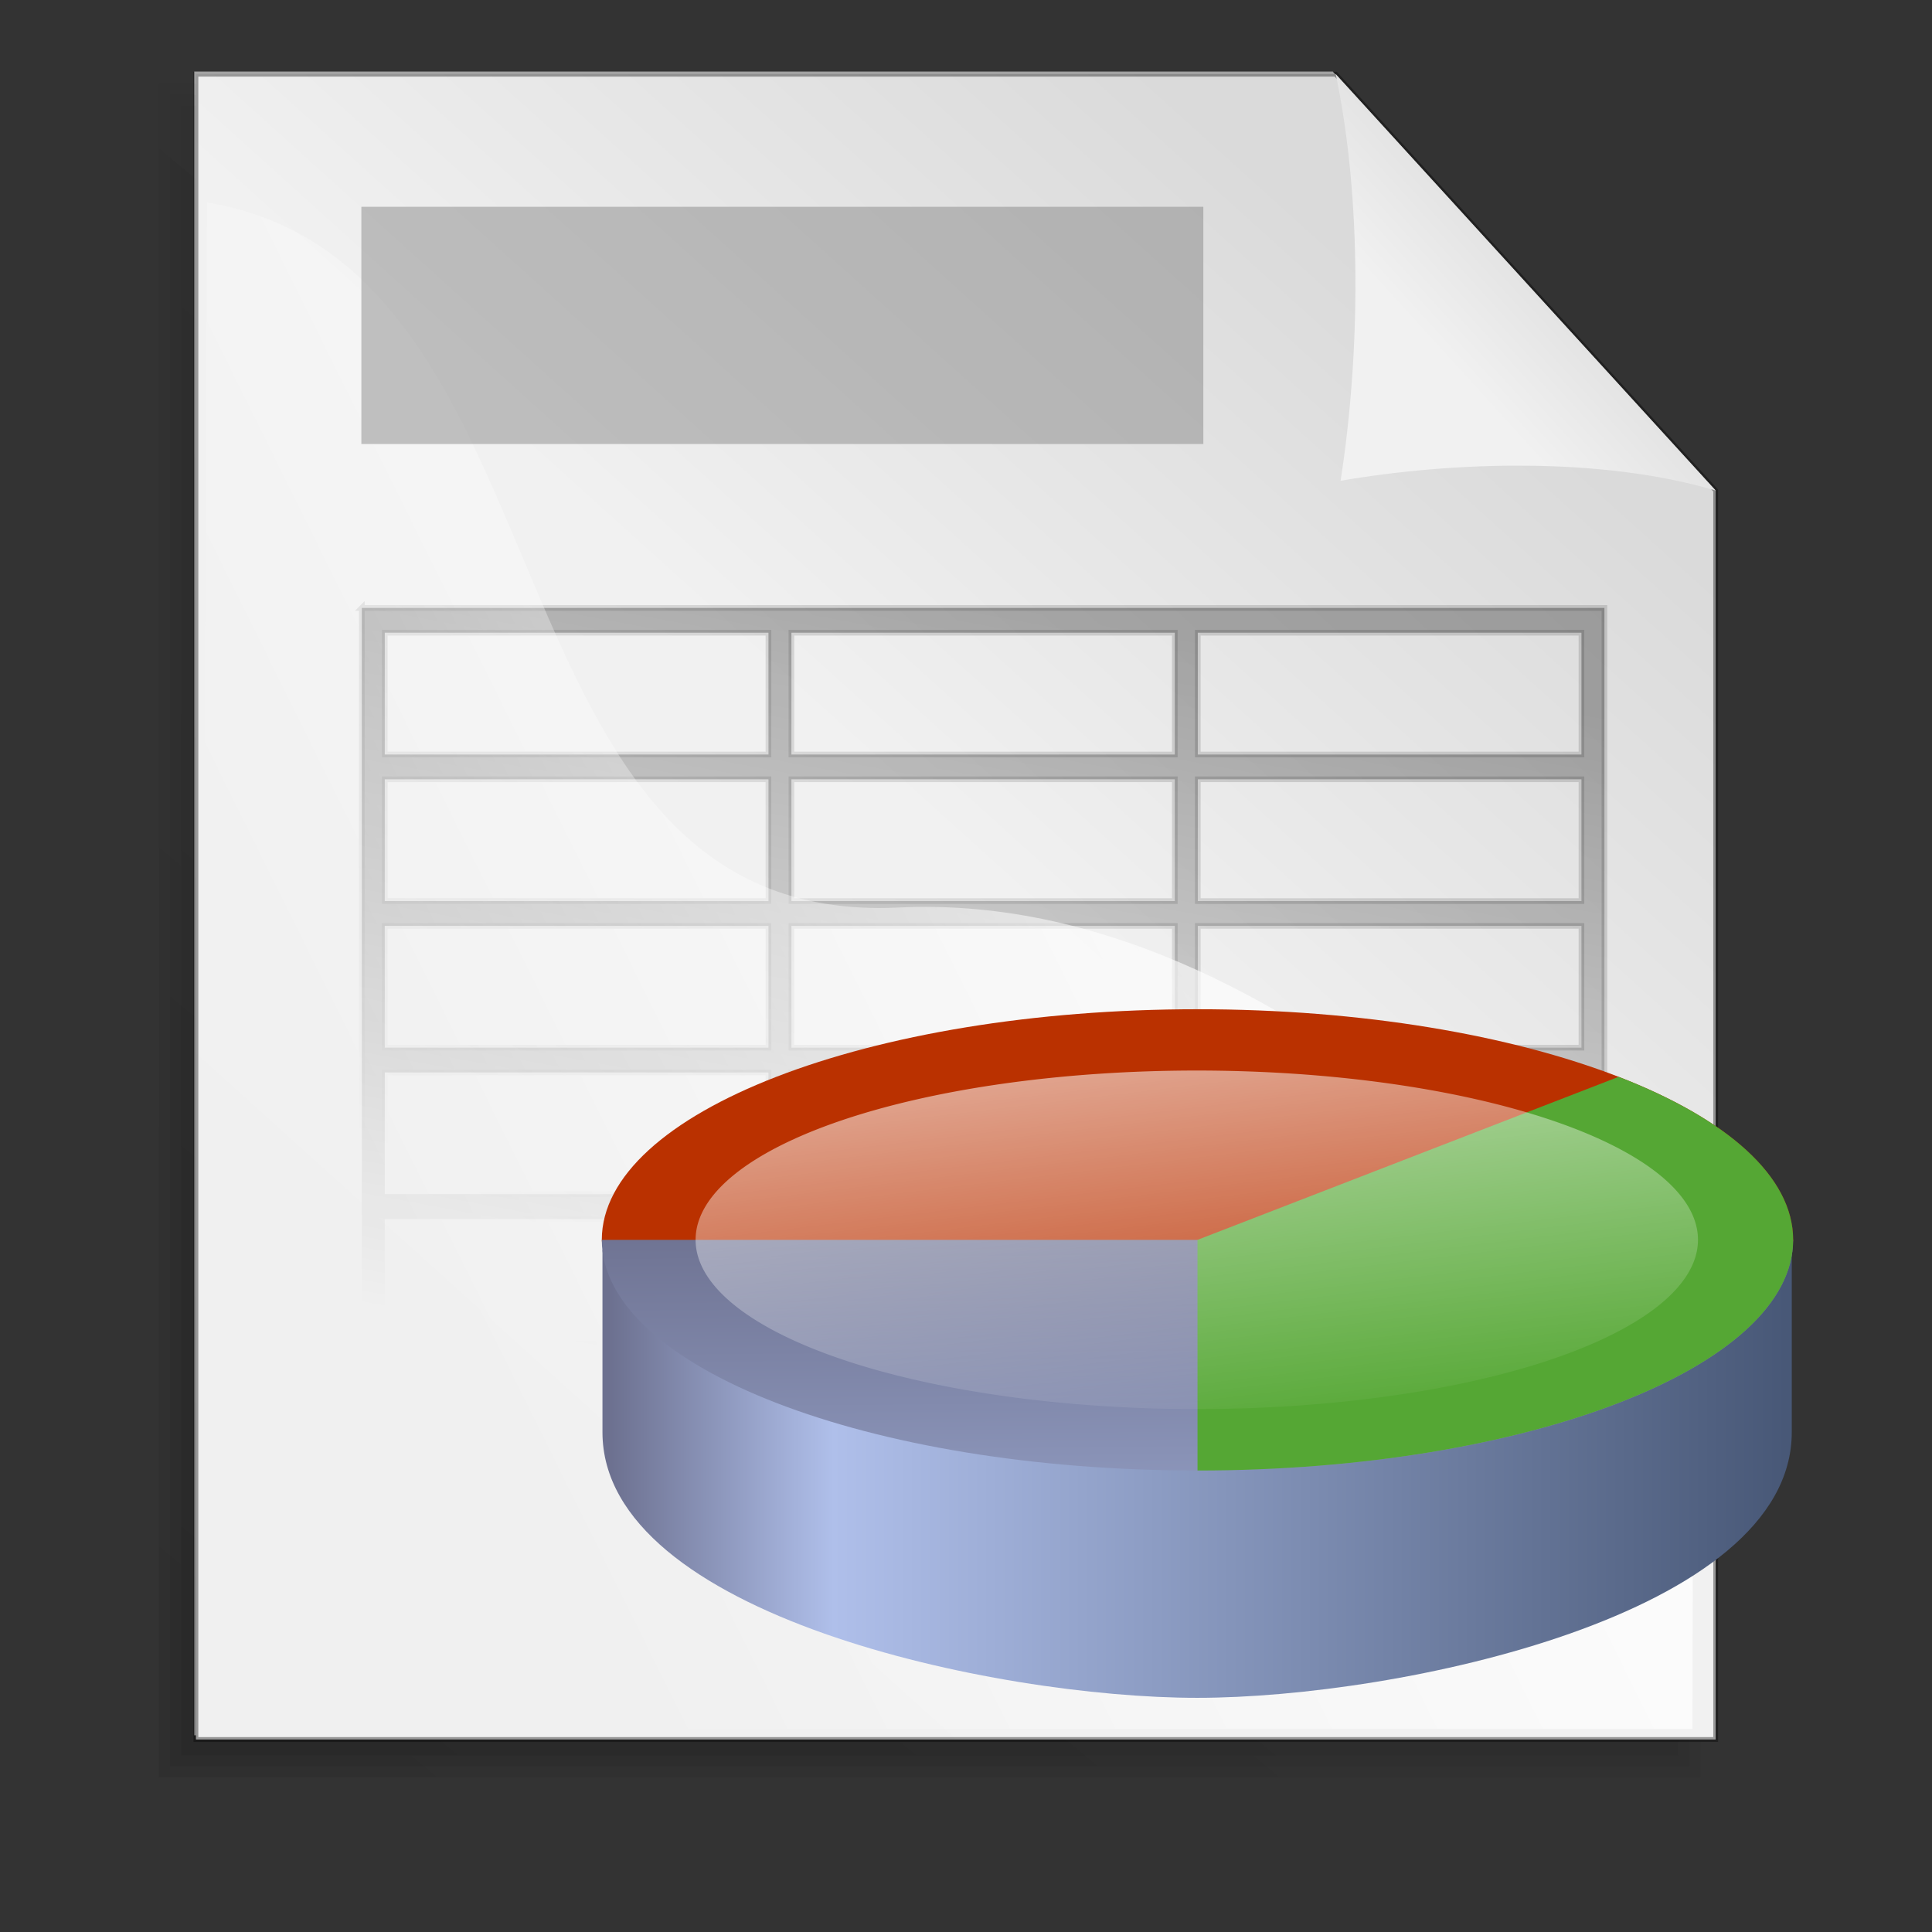 <?xml version="1.0" encoding="UTF-8" standalone="no"?>
<!-- Created with Inkscape (http://www.inkscape.org/) -->
<svg
    xmlns:inkscape="http://www.inkscape.org/namespaces/inkscape"
    xmlns:rdf="http://www.w3.org/1999/02/22-rdf-syntax-ns#"
    xmlns="http://www.w3.org/2000/svg"
    xmlns:sodipodi="http://sodipodi.sourceforge.net/DTD/sodipodi-0.dtd"
    xmlns:cc="http://web.resource.org/cc/"
    xmlns:xlink="http://www.w3.org/1999/xlink"
    xmlns:dc="http://purl.org/dc/elements/1.1/"
    xmlns:svg="http://www.w3.org/2000/svg"
    xmlns:ns1="http://sozi.baierouge.fr"
    id="svg1"
    sodipodi:docname="gnome-mime-application-vnd.ms-excel.svg"
    height="128pt"
    sodipodi:version="0.32"
    width="128pt"
    inkscape:version="0.39cvs"
    sodipodi:docbase="/home/andy/Desktop/etiquette-icons-0.3/scalable/mimetypes"
  >
  <rect width="100%" height="100%" fill="#333333" stroke="none"/>
  <defs
      id="defs3"
    >
    <linearGradient
        id="linearGradient1290"
      >
      <stop
          id="stop1291"
          style="stop-color:#6c708f"
          offset="0"
      />
      <stop
          id="stop1546"
          style="stop-color:#afbfea"
          offset=".191"
      />
      <stop
          id="stop1292"
          style="stop-color:#485877"
          offset="1"
      />
    </linearGradient
    >
    <linearGradient
        id="linearGradient853"
      >
      <stop
          id="stop854"
          style="stop-color:#000000;stop-opacity:.298"
          offset="0"
      />
      <stop
          id="stop855"
          style="stop-color:#000000;stop-opacity:0"
          offset="1"
      />
    </linearGradient
    >
    <linearGradient
        id="linearGradient1492"
      >
      <stop
          id="stop1493"
          style="stop-color:#dadada"
          offset="0"
      />
      <stop
          id="stop1496"
          style="stop-color:#f1f1f1"
          offset=".349"
      />
      <stop
          id="stop1494"
          style="stop-color:#f0f0f0"
          offset="1"
      />
    </linearGradient
    >
    <linearGradient
        id="linearGradient1495"
        y2="1.18"
        xlink:href="#linearGradient1492"
        y1=".211"
        x2=".085"
        x1=".88"
    />
    <linearGradient
        id="linearGradient1497"
        y2="1.328"
        xlink:href="#linearGradient1492"
        y1=".328"
        x2="-.376"
        x1=".632"
    />
    <linearGradient
        id="linearGradient1499"
        y2=".547"
        y1=".141"
        x2=".063"
        x1=".858"
      >
      <stop
          id="stop1502"
          style="stop-color:#ffffff"
          offset="0"
      />
      <stop
          id="stop1504"
          style="stop-color:#ffffff;stop-opacity:0"
          offset="1"
      />
    </linearGradient
    >
    <linearGradient
        id="linearGradient1506"
        y2=".008"
        y1=".977"
        x2=".783"
        x1=".052"
      >
      <stop
          id="stop1508"
          style="stop-color:#000000;stop-opacity:.096"
          offset="0"
      />
      <stop
          id="stop1510"
          style="stop-color:#000000;stop-opacity:0"
          offset="1"
      />
    </linearGradient
    >
    <linearGradient
        id="linearGradient852"
        y2=".5"
        xlink:href="#linearGradient1290"
        y1=".5"
        x1="3.5237e-18"
    />
    <linearGradient
        id="linearGradient844"
        y2="1.1"
        y1="-0.78"
        x2=".588"
        x1="-.075"
      >
      <stop
          id="stop842"
          style="stop-color:#ffffff"
          offset="0"
      />
      <stop
          id="stop843"
          style="stop-color:#ffffff;stop-opacity:0"
          offset="1"
      />
    </linearGradient
    >
    <linearGradient
        id="linearGradient845"
        y2="13.118"
        xlink:href="#linearGradient1290"
        y1="-.147"
        x2="1.031"
        x1=".49"
    />
    <linearGradient
        id="linearGradient840"
        y2=".88"
        xlink:href="#linearGradient853"
        y1=".308"
        x2=".388"
        x1=".813"
    />
    <linearGradient
        id="linearGradient849"
        y2=".917"
        xlink:href="#linearGradient853"
        y1=".061"
        x2=".563"
        x1=".781"
    />
  </defs
  >
  <sodipodi:namedview
      id="base"
      bordercolor="#666666"
      inkscape:pageshadow="2"
      inkscape:window-width="445"
      snaptoguides="true"
      pagecolor="#ffffff"
      snaptogrid="true"
      inkscape:zoom="1.9655569"
      inkscape:window-x="23"
      showgrid="false"
      borderopacity="1.0"
      inkscape:cx="86.959374"
      inkscape:cy="34.255320"
      inkscape:window-y="113"
      inkscape:window-height="550"
      showborder="true"
      inkscape:pageopacity="0.0"
      showguides="true"
  />
  <path
      id="path930"
      sodipodi:nodetypes="cccccccccccccccc"
      style="fill-rule:evenodd;stroke-width:.426;stroke-opacity:.365;fill:#ffffff"
      d="m17.159 6.329v36.74 36.739 36.742 36.74h33.528 33.528 33.525 33.53v-36.74-36.742-36.739l-33.53-36.74-33.525 0h-33.528-33.528z"
  />
  <g
      id="g1552"
      style="fill:url(#linearGradient1506)"
      transform="matrix(.304 0 0 .298 -36.704 -112.49)"
    >
    <path
        id="path1505"
        sodipodi:nodetypes="cccccccccccccccc"
        style="fill-rule:evenodd;stroke-width:.954pt;fill-opacity:.75"
        d="m173.36 408.81v122.26 122.26 122.27 122.26h108.76 108.76 108.77 108.76v-122.26-122.27-122.26l-108.76-122.26h-108.77-108.76-108.76z"
    />
    <path
        id="path1538"
        style="fill-rule:evenodd;stroke-width:.954pt;fill-opacity:.75"
        d="m170.12 407.19v493.9h441.54v-371.28c-36.85-41.42-73.68-82.86-110.57-124.25h-330.97v1.63z"
    />
    <path
        id="path1543"
        style="fill-rule:evenodd;stroke-width:.954pt;fill-opacity:.75"
        d="m166.88 403.94v500.4h448.03v-375.78c-37.45-42.09-74.89-84.19-112.38-126.25h-335.65v1.63z"
    />
  </g
  >
  <path
      id="rect900"
      sodipodi:nodetypes="cccccccccccccccc"
      style="stroke-opacity:.365;fill-rule:evenodd;stroke:#000000;stroke-width:1.438;fill:url(#linearGradient1495)"
      d="m297.99 136.74v123.83 123.83 123.83 123.83h113.01 113 113.01 113v-123.83-123.83-123.83l-113-123.83h-113.01-113-113.01z"
      transform="matrix(.297 0 0 .297 -71.196 -34.058)"
  />
  <path
      id="path1582"
      style="stroke-opacity:.447;fill-rule:evenodd;stroke:url(#linearGradient840);stroke-width:.5;fill:url(#linearGradient849)"
      d="m31.963 53.701v1.096 12.948 1.097 11.852 1.096 11.852 1.096 11.852 1.1 11.83 1.09 11.85 1.1h1.014 34.907 1.014 1.013 33.869 1.02 1.01 34.91 1.01v-1.1-12.94-1.1-11.83-1.1-11.848-1.096-11.852-1.096-11.853-1.096-11.852-1.096h-1.01-34.91-1.01-34.889-1.013-35.921-1.014zm2.027 2.192h33.894v10.756h-33.894v-10.756zm35.921 0h33.869v10.756h-33.869v-10.756zm35.899 0h33.89v10.756h-33.89v-10.756zm-71.82 12.949h33.894v10.756h-33.894v-10.756zm35.921 0h33.869v10.756h-33.869v-10.756zm35.899 0h33.89v10.756h-33.89v-10.756zm-71.82 12.948h33.894v10.756h-33.894v-10.756zm35.921 0h33.869v10.756h-33.869v-10.756zm35.899 0h33.89v10.756h-33.89v-10.756zm-71.82 12.948h33.894v10.752h-33.894v-10.752zm35.921 0h33.869v10.752h-33.869v-10.752zm35.899 0h33.89v10.752h-33.89v-10.752zm-71.82 12.952h33.894v10.73h-33.894v-10.73zm35.921 0h33.869v10.73h-33.869v-10.73zm35.899 0h33.89v10.73h-33.89v-10.73zm-71.82 12.92h33.894v10.76h-33.894v-10.76zm35.921 0h33.869v10.76h-33.869v-10.76zm35.899 0h33.89v10.76h-33.89v-10.76z"
  />
  <path
      id="path1500"
      sodipodi:nodetypes="cccczc"
      style="fill-rule:evenodd;stroke-width:1pt;fill:url(#linearGradient1499)"
      d="m301.31 174.91l-2.04 453.99h443.82l0.25-112.22c-9.92 3.82-110.19-138.19-236.41-132.08-126.34 6.11-93.65-191.37-205.62-209.69z"
      transform="matrix(.297 0 0 .297 -71.196 -34.058)"
  />
  <path
      id="path906"
      sodipodi:nodetypes="cccc"
      style="fill-rule:evenodd;stroke-width:.954pt;fill:url(#linearGradient1497)"
      d="m750.01 260.57c-34.07-10.08-78.21-8.65-111.56-2.9 5.76-36.95 6.48-83.26-1.44-120.93l113 123.83z"
      transform="matrix(.297 0 0 .297 -71.196 -34.058)"
  />
  <rect
      id="rect1534"
      style="fill-rule:evenodd;stroke-width:1pt;fill:#7b7b7b;fill-opacity:.434"
      height="20.954"
      width="74.377"
      y="18.268"
      x="31.922"
  />
  <g
      id="g1559"
      transform="translate(-36.527 149.44)"
    >
    <path
        id="path951"
        sodipodi:nodetypes="czccccc"
        style="fill-rule:evenodd;stroke-width:.994pt;fill:url(#linearGradient852)"
        d="m141.11-40.911c0 11.075-34.71 16.103-52.527 16.103-17.819 0-52.532-5.028-52.532-16.103v-11.062h52.532 52.527v11.062z"
        transform="matrix(1 0 0 1.457 53.696 36.686)"
    />
    <path
        id="path952"
        sodipodi:nodetypes="cccc"
        style="fill-rule:evenodd;stroke-width:1pt;fill:#ba3100"
        d="m141.73-34.882c0 9.78-106.3 9.78-106.3 0 0.003-9.779 23.814-17.716 53.153-17.716 29.337 0 53.147 7.937 53.147 17.716z"
        transform="matrix(.99 0 0 1.15 54.613 .2)"
    />
    <path
        id="path957"
        sodipodi:nodetypes="cccc"
        style="fill-rule:evenodd;stroke-width:1pt;fill:url(#linearGradient845)"
        d="m141.73-34.882c0 9.78-23.81 17.717-53.147 17.717-29.339 0-53.15-7.937-53.15-17.717h106.3z"
        transform="matrix(.99 0 0 1.15 54.61 .2)"
    />
    <path
        id="path955"
        sodipodi:nodetypes="ccccc"
        style="fill-rule:evenodd;stroke-width:1pt;fill:#55a734"
        d="m141.73-34.882c0 9.78-23.81 17.717-53.147 17.717l-0.003-17.717 37.58-12.525c9.62 3.206 15.57 7.635 15.57 12.525z"
        transform="matrix(.99 0 0 1.15 54.615 .2)"
    />
    <path
        id="path1545"
        sodipodi:rx="53.149605"
        sodipodi:ry="17.716536"
        style="fill-rule:evenodd;stroke-width:1pt;fill:url(#linearGradient844)"
        sodipodi:type="arc"
        d="m141.73-34.882a53.15 17.717 0 1 0 -106.3 0 53.15 17.717 0 1 0 106.3 0z"
        transform="matrix(.833 0 0 .844 68.46 -10.479)"
        sodipodi:cy="-34.881889"
        sodipodi:cx="88.582680"
    />
  </g
  >
</svg
>
